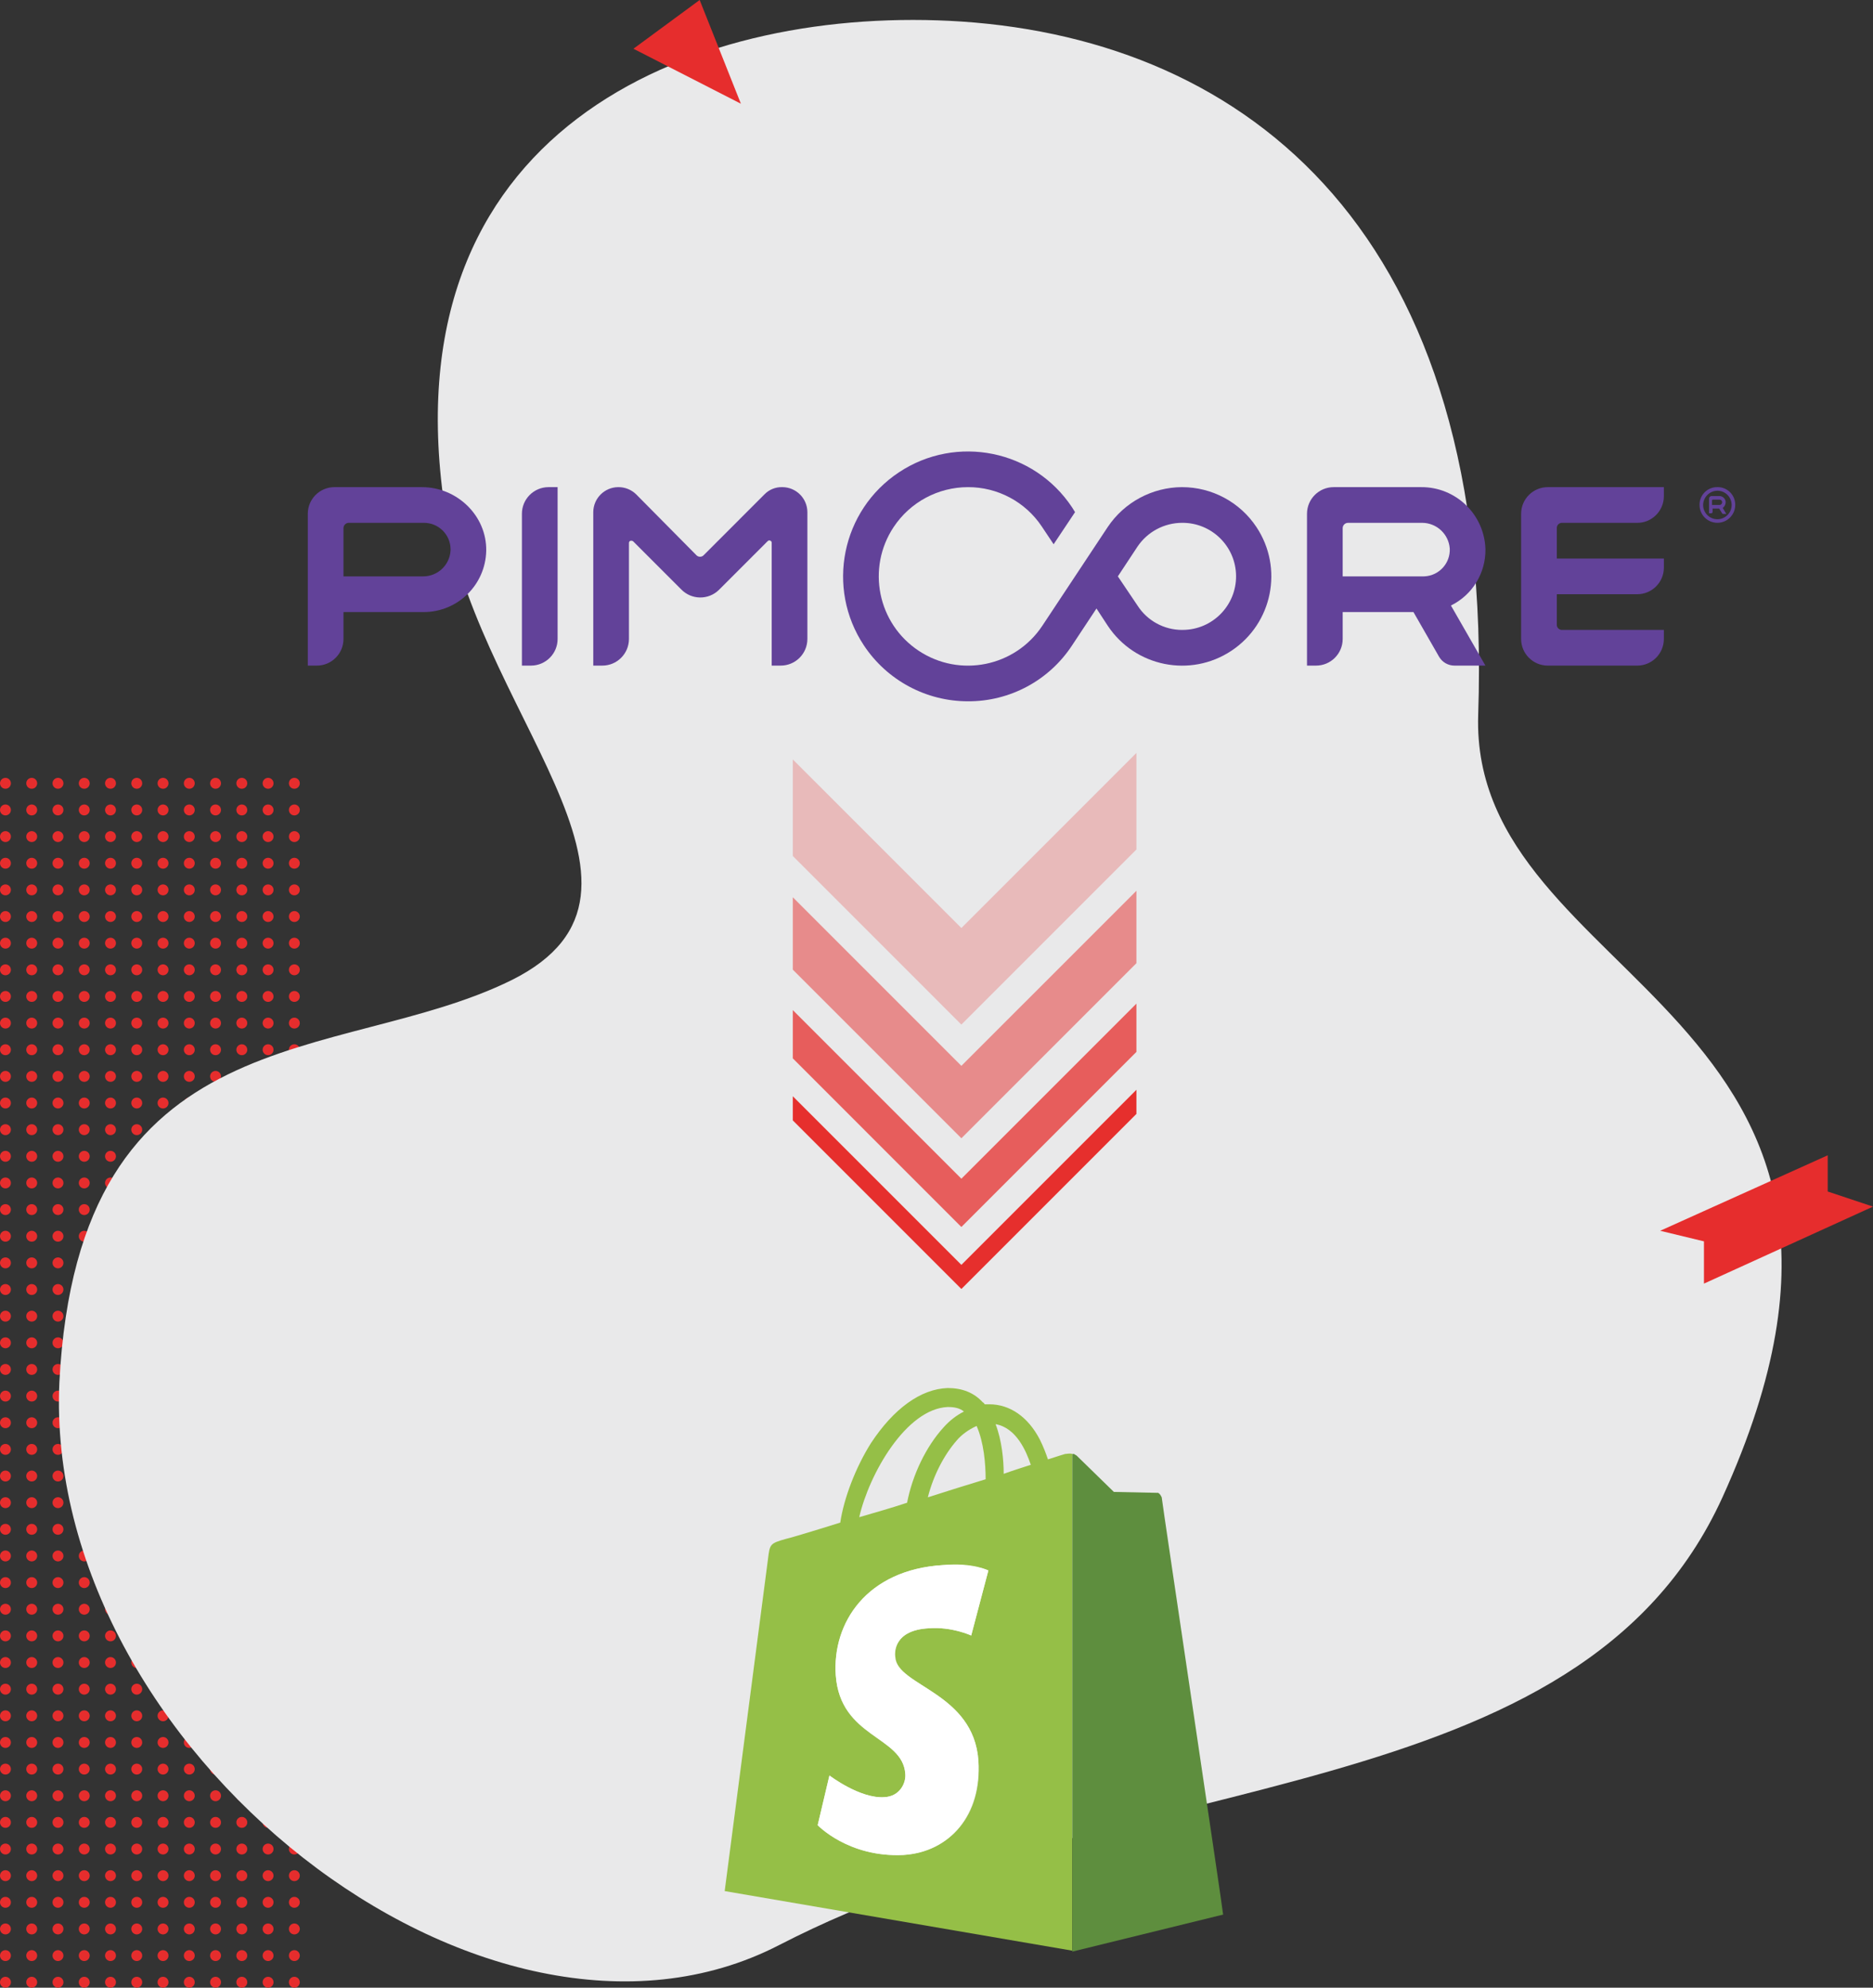 <?xml version="1.0" encoding="UTF-8"?>
<svg id="Layer_1" data-name="Layer 1" xmlns="http://www.w3.org/2000/svg" version="1.1" viewBox="0 0 158.381 168.049">
  <rect x="0" y="0" width="158.381" height="168.049" fill="#333333" stroke="none"/>
  <defs>
    <style>
      .cls-1 {
        fill-opacity: .5;
      }

      .cls-1, .cls-2, .cls-3, .cls-4, .cls-5, .cls-6, .cls-7, .cls-8, .cls-9, .cls-10, .cls-11, .cls-12 {
        stroke-width: 0px;
      }

      .cls-1, .cls-8, .cls-9, .cls-12 {
        fill: #e62f2d;
      }

      .cls-2 {
        fill: #5e8e3e;
      }

      .cls-3 {
        fill: #e62d2d;
      }

      .cls-4 {
        fill: #e9e9ea;
      }

      .cls-5 {
        fill: #624299;
      }

      .cls-6 {
        fill: none;
      }

      .cls-7 {
        fill: #95bf47;
      }

      .cls-8 {
        fill-opacity: .75;
      }

      .cls-10 {
        fill: #fff;
      }

      .cls-11 {
        fill: #e72e2c;
      }

      .cls-12 {
        fill-opacity: .25;
      }
    </style>
  </defs>
  <g>
    <circle class="cls-3" cx=".461" cy="66.224" r=".461"/>
    <circle class="cls-3" cx="2.682" cy="66.224" r=".461"/>
    <circle class="cls-3" cx="4.903" cy="66.224" r=".461"/>
    <circle class="cls-3" cx="7.124" cy="66.224" r=".461"/>
    <circle class="cls-3" cx="9.344" cy="66.224" r=".461"/>
    <circle class="cls-3" cx="11.565" cy="66.224" r=".461"/>
    <circle class="cls-3" cx="13.786" cy="66.224" r=".461"/>
    <circle class="cls-3" cx="16.007" cy="66.224" r=".461"/>
    <circle class="cls-3" cx="18.227" cy="66.224" r=".461"/>
    <circle class="cls-3" cx="20.448" cy="66.224" r=".461"/>
    <circle class="cls-3" cx="22.669" cy="66.224" r=".461"/>
    <circle class="cls-3" cx="24.89" cy="66.224" r=".461"/>
    <circle class="cls-3" cx=".461" cy="68.477" r=".461"/>
    <circle class="cls-3" cx="2.682" cy="68.477" r=".461"/>
    <circle class="cls-3" cx="4.903" cy="68.477" r=".461"/>
    <circle class="cls-3" cx="7.124" cy="68.477" r=".461"/>
    <circle class="cls-3" cx="9.344" cy="68.477" r=".461"/>
    <circle class="cls-3" cx="11.565" cy="68.477" r=".461"/>
    <circle class="cls-3" cx="13.786" cy="68.477" r=".461"/>
    <circle class="cls-3" cx="16.007" cy="68.477" r=".461"/>
    <circle class="cls-3" cx="18.227" cy="68.477" r=".461"/>
    <circle class="cls-3" cx="20.448" cy="68.477" r=".461"/>
    <circle class="cls-3" cx="22.669" cy="68.477" r=".461"/>
    <circle class="cls-3" cx="24.89" cy="68.477" r=".461"/>
    <circle class="cls-3" cx=".461" cy="70.729" r=".461"/>
    <circle class="cls-3" cx="2.682" cy="70.729" r=".461"/>
    <circle class="cls-3" cx="4.903" cy="70.729" r=".461"/>
    <circle class="cls-3" cx="7.124" cy="70.729" r=".461"/>
    <circle class="cls-3" cx="9.344" cy="70.729" r=".461"/>
    <circle class="cls-3" cx="11.565" cy="70.729" r=".461"/>
    <circle class="cls-3" cx="13.786" cy="70.729" r=".461"/>
    <circle class="cls-3" cx="16.007" cy="70.729" r=".461"/>
    <circle class="cls-3" cx="18.227" cy="70.729" r=".461"/>
    <circle class="cls-3" cx="20.448" cy="70.729" r=".461"/>
    <circle class="cls-3" cx="22.669" cy="70.729" r=".461"/>
    <circle class="cls-3" cx="24.89" cy="70.729" r=".461"/>
    <circle class="cls-3" cx=".461" cy="72.982" r=".461"/>
    <circle class="cls-3" cx="2.682" cy="72.982" r=".461"/>
    <circle class="cls-3" cx="4.903" cy="72.982" r=".461"/>
    <circle class="cls-3" cx="7.124" cy="72.982" r=".461"/>
    <circle class="cls-3" cx="9.344" cy="72.982" r=".461"/>
    <circle class="cls-3" cx="11.565" cy="72.982" r=".461"/>
    <circle class="cls-3" cx="13.786" cy="72.982" r=".461"/>
    <circle class="cls-3" cx="16.007" cy="72.982" r=".461"/>
    <circle class="cls-3" cx="18.227" cy="72.982" r=".461"/>
    <circle class="cls-3" cx="20.448" cy="72.982" r=".461"/>
    <circle class="cls-3" cx="22.669" cy="72.982" r=".461"/>
    <circle class="cls-3" cx="24.89" cy="72.982" r=".461"/>
    <circle class="cls-3" cx=".461" cy="75.234" r=".461"/>
    <circle class="cls-3" cx="2.682" cy="75.234" r=".461"/>
    <circle class="cls-3" cx="4.903" cy="75.234" r=".461"/>
    <circle class="cls-3" cx="7.124" cy="75.234" r=".461"/>
    <circle class="cls-3" cx="9.344" cy="75.234" r=".461"/>
    <circle class="cls-3" cx="11.565" cy="75.234" r=".461"/>
    <circle class="cls-3" cx="13.786" cy="75.234" r=".461"/>
    <circle class="cls-3" cx="16.007" cy="75.234" r=".461"/>
    <circle class="cls-3" cx="18.227" cy="75.234" r=".461"/>
    <circle class="cls-3" cx="20.448" cy="75.234" r=".461"/>
    <circle class="cls-3" cx="22.669" cy="75.234" r=".461"/>
    <circle class="cls-3" cx="24.89" cy="75.234" r=".461"/>
    <circle class="cls-3" cx=".461" cy="77.487" r=".461"/>
    <circle class="cls-3" cx="2.682" cy="77.487" r=".461"/>
    <circle class="cls-3" cx="4.903" cy="77.487" r=".461"/>
    <circle class="cls-3" cx="7.124" cy="77.487" r=".461"/>
    <circle class="cls-3" cx="9.344" cy="77.487" r=".461"/>
    <circle class="cls-3" cx="11.565" cy="77.487" r=".461"/>
    <circle class="cls-3" cx="13.786" cy="77.487" r=".461"/>
    <circle class="cls-3" cx="16.007" cy="77.487" r=".461"/>
    <circle class="cls-3" cx="18.227" cy="77.487" r=".461"/>
    <circle class="cls-3" cx="20.448" cy="77.487" r=".461"/>
    <circle class="cls-3" cx="22.669" cy="77.487" r=".461"/>
    <circle class="cls-3" cx="24.89" cy="77.487" r=".461"/>
    <circle class="cls-3" cx=".461" cy="79.739" r=".461"/>
    <circle class="cls-3" cx="2.682" cy="79.739" r=".461"/>
    <circle class="cls-3" cx="4.903" cy="79.739" r=".461"/>
    <circle class="cls-3" cx="7.124" cy="79.739" r=".461"/>
    <circle class="cls-3" cx="9.344" cy="79.739" r=".461"/>
    <circle class="cls-3" cx="11.565" cy="79.739" r=".461"/>
    <circle class="cls-3" cx="13.786" cy="79.739" r=".461"/>
    <circle class="cls-3" cx="16.007" cy="79.739" r=".461"/>
    <circle class="cls-3" cx="18.227" cy="79.739" r=".461"/>
    <circle class="cls-3" cx="20.448" cy="79.739" r=".461"/>
    <circle class="cls-3" cx="22.669" cy="79.739" r=".461"/>
    <circle class="cls-3" cx="24.89" cy="79.739" r=".461"/>
    <circle class="cls-3" cx=".461" cy="81.992" r=".461"/>
    <circle class="cls-3" cx="2.682" cy="81.992" r=".461"/>
    <circle class="cls-3" cx="4.903" cy="81.992" r=".461"/>
    <circle class="cls-3" cx="7.124" cy="81.992" r=".461"/>
    <circle class="cls-3" cx="9.344" cy="81.992" r=".461"/>
    <circle class="cls-3" cx="11.565" cy="81.992" r=".461"/>
    <circle class="cls-3" cx="13.786" cy="81.992" r=".461"/>
    <circle class="cls-3" cx="16.007" cy="81.992" r=".461"/>
    <circle class="cls-3" cx="18.227" cy="81.992" r=".461"/>
    <circle class="cls-3" cx="20.448" cy="81.992" r=".461"/>
    <circle class="cls-3" cx="22.669" cy="81.992" r=".461"/>
    <circle class="cls-3" cx="24.89" cy="81.992" r=".461"/>
    <circle class="cls-3" cx=".461" cy="84.244" r=".461"/>
    <circle class="cls-3" cx="2.682" cy="84.244" r=".461"/>
    <circle class="cls-3" cx="4.903" cy="84.244" r=".461"/>
    <circle class="cls-3" cx="7.124" cy="84.244" r=".461"/>
    <circle class="cls-3" cx="9.344" cy="84.244" r=".461"/>
    <circle class="cls-3" cx="11.565" cy="84.244" r=".461"/>
    <circle class="cls-3" cx="13.786" cy="84.244" r=".461"/>
    <circle class="cls-3" cx="16.007" cy="84.244" r=".461"/>
    <circle class="cls-3" cx="18.227" cy="84.244" r=".461"/>
    <circle class="cls-3" cx="20.448" cy="84.244" r=".461"/>
    <circle class="cls-3" cx="22.669" cy="84.244" r=".461"/>
    <circle class="cls-3" cx="24.89" cy="84.244" r=".461"/>
    <circle class="cls-3" cx=".461" cy="86.497" r=".461"/>
    <circle class="cls-3" cx="2.682" cy="86.497" r=".461"/>
    <circle class="cls-3" cx="4.903" cy="86.497" r=".461"/>
    <circle class="cls-3" cx="7.124" cy="86.497" r=".461"/>
    <circle class="cls-3" cx="9.344" cy="86.497" r=".461"/>
    <circle class="cls-3" cx="11.565" cy="86.497" r=".461"/>
    <circle class="cls-3" cx="13.786" cy="86.497" r=".461"/>
    <circle class="cls-3" cx="16.007" cy="86.497" r=".461"/>
    <circle class="cls-3" cx="18.227" cy="86.497" r=".461"/>
    <circle class="cls-3" cx="20.448" cy="86.497" r=".461"/>
    <circle class="cls-3" cx="22.669" cy="86.497" r=".461"/>
    <circle class="cls-3" cx="24.89" cy="86.497" r=".461"/>
    <circle class="cls-3" cx=".461" cy="88.749" r=".461"/>
    <circle class="cls-3" cx="2.682" cy="88.749" r=".461"/>
    <circle class="cls-3" cx="4.903" cy="88.749" r=".461"/>
    <circle class="cls-3" cx="7.124" cy="88.749" r=".461"/>
    <circle class="cls-3" cx="9.344" cy="88.749" r=".461"/>
    <circle class="cls-3" cx="11.565" cy="88.749" r=".461"/>
    <circle class="cls-3" cx="13.786" cy="88.749" r=".461"/>
    <circle class="cls-3" cx="16.007" cy="88.749" r=".461"/>
    <circle class="cls-3" cx="18.227" cy="88.749" r=".461"/>
    <circle class="cls-3" cx="20.448" cy="88.749" r=".461"/>
    <circle class="cls-3" cx="22.669" cy="88.749" r=".461"/>
    <circle class="cls-3" cx="24.89" cy="88.749" r=".461"/>
    <circle class="cls-3" cx=".461" cy="91.002" r=".461"/>
    <circle class="cls-3" cx="2.682" cy="91.002" r=".461"/>
    <circle class="cls-3" cx="4.903" cy="91.002" r=".461"/>
    <circle class="cls-3" cx="7.124" cy="91.002" r=".461"/>
    <circle class="cls-3" cx="9.344" cy="91.002" r=".461"/>
    <circle class="cls-3" cx="11.565" cy="91.002" r=".461"/>
    <circle class="cls-3" cx="13.786" cy="91.002" r=".461"/>
    <circle class="cls-3" cx="16.007" cy="91.002" r=".461"/>
    <circle class="cls-3" cx="18.227" cy="91.002" r=".461"/>
    <circle class="cls-3" cx="20.448" cy="91.002" r=".461"/>
    <circle class="cls-3" cx="22.669" cy="91.002" r=".461"/>
    <circle class="cls-3" cx="24.89" cy="91.002" r=".461"/>
    <circle class="cls-3" cx=".461" cy="93.254" r=".461"/>
    <circle class="cls-3" cx="2.682" cy="93.254" r=".461"/>
    <circle class="cls-3" cx="4.903" cy="93.254" r=".461"/>
    <circle class="cls-3" cx="7.124" cy="93.254" r=".461"/>
    <circle class="cls-3" cx="9.344" cy="93.254" r=".461"/>
    <circle class="cls-3" cx="11.565" cy="93.254" r=".461"/>
    <circle class="cls-3" cx="13.786" cy="93.254" r=".461"/>
    <circle class="cls-3" cx="16.007" cy="93.254" r=".461"/>
    <circle class="cls-3" cx="18.227" cy="93.254" r=".461"/>
    <circle class="cls-3" cx="20.448" cy="93.254" r=".461"/>
    <circle class="cls-3" cx="22.669" cy="93.254" r=".461"/>
    <circle class="cls-3" cx="24.89" cy="93.254" r=".461"/>
    <circle class="cls-3" cx=".461" cy="95.507" r=".461"/>
    <circle class="cls-3" cx="2.682" cy="95.507" r=".461"/>
    <circle class="cls-3" cx="4.903" cy="95.507" r=".461"/>
    <circle class="cls-3" cx="7.124" cy="95.507" r=".461"/>
    <circle class="cls-3" cx="9.344" cy="95.507" r=".461"/>
    <circle class="cls-3" cx="11.565" cy="95.507" r=".461"/>
    <circle class="cls-3" cx="13.786" cy="95.507" r=".461"/>
    <circle class="cls-3" cx="16.007" cy="95.507" r=".461"/>
    <circle class="cls-3" cx="18.227" cy="95.507" r=".461"/>
    <circle class="cls-3" cx="20.448" cy="95.507" r=".461"/>
    <circle class="cls-3" cx="22.669" cy="95.507" r=".461"/>
    <circle class="cls-3" cx="24.89" cy="95.507" r=".461"/>
    <circle class="cls-3" cx=".461" cy="97.759" r=".461"/>
    <circle class="cls-3" cx="2.682" cy="97.759" r=".461"/>
    <circle class="cls-3" cx="4.903" cy="97.759" r=".461"/>
    <circle class="cls-3" cx="7.124" cy="97.759" r=".461"/>
    <circle class="cls-3" cx="9.344" cy="97.759" r=".461"/>
    <circle class="cls-3" cx="11.565" cy="97.759" r=".461"/>
    <circle class="cls-3" cx="13.786" cy="97.759" r=".461"/>
    <circle class="cls-3" cx="16.007" cy="97.759" r=".461"/>
    <circle class="cls-3" cx="18.227" cy="97.759" r=".461"/>
    <circle class="cls-3" cx="20.448" cy="97.759" r=".461"/>
    <circle class="cls-3" cx="22.669" cy="97.759" r=".461"/>
    <circle class="cls-3" cx="24.89" cy="97.759" r=".461"/>
    <circle class="cls-3" cx=".461" cy="100.012" r=".461"/>
    <circle class="cls-3" cx="2.682" cy="100.012" r=".461"/>
    <circle class="cls-3" cx="4.903" cy="100.012" r=".461"/>
    <circle class="cls-3" cx="7.124" cy="100.012" r=".461"/>
    <circle class="cls-3" cx="9.344" cy="100.012" r=".461"/>
    <circle class="cls-3" cx="11.565" cy="100.012" r=".461"/>
    <circle class="cls-3" cx="13.786" cy="100.012" r=".461"/>
    <circle class="cls-3" cx="16.007" cy="100.012" r=".461"/>
    <circle class="cls-3" cx="18.227" cy="100.012" r=".461"/>
    <circle class="cls-3" cx="20.448" cy="100.012" r=".461"/>
    <circle class="cls-3" cx="22.669" cy="100.012" r=".461"/>
    <circle class="cls-3" cx="24.89" cy="100.012" r=".461"/>
    <circle class="cls-3" cx=".461" cy="102.264" r=".461"/>
    <circle class="cls-3" cx="2.682" cy="102.264" r=".461"/>
    <circle class="cls-3" cx="4.903" cy="102.264" r=".461"/>
    <circle class="cls-3" cx="7.124" cy="102.264" r=".461"/>
    <circle class="cls-3" cx="9.344" cy="102.264" r=".461"/>
    <circle class="cls-3" cx="11.565" cy="102.264" r=".461"/>
    <circle class="cls-3" cx="13.786" cy="102.264" r=".461"/>
    <circle class="cls-3" cx="16.007" cy="102.264" r=".461"/>
    <circle class="cls-3" cx="18.227" cy="102.264" r=".461"/>
    <circle class="cls-3" cx="20.448" cy="102.264" r=".461"/>
    <circle class="cls-3" cx="22.669" cy="102.264" r=".461"/>
    <circle class="cls-3" cx="24.89" cy="102.264" r=".461"/>
    <circle class="cls-3" cx=".461" cy="104.517" r=".461"/>
    <circle class="cls-3" cx="2.682" cy="104.517" r=".461"/>
    <circle class="cls-3" cx="4.903" cy="104.517" r=".461"/>
    <circle class="cls-3" cx="7.124" cy="104.517" r=".461"/>
    <circle class="cls-3" cx="9.344" cy="104.517" r=".461"/>
    <circle class="cls-3" cx="11.565" cy="104.517" r=".461"/>
    <circle class="cls-3" cx="13.786" cy="104.517" r=".461"/>
    <circle class="cls-3" cx="16.007" cy="104.517" r=".461"/>
    <circle class="cls-3" cx="18.227" cy="104.517" r=".461"/>
    <circle class="cls-3" cx="20.448" cy="104.517" r=".461"/>
    <circle class="cls-3" cx="22.669" cy="104.517" r=".461"/>
    <circle class="cls-3" cx="24.89" cy="104.517" r=".461"/>
    <circle class="cls-3" cx=".461" cy="106.769" r=".461"/>
    <circle class="cls-3" cx="2.682" cy="106.769" r=".461"/>
    <circle class="cls-3" cx="4.903" cy="106.769" r=".461"/>
    <circle class="cls-3" cx="7.124" cy="106.769" r=".461"/>
    <circle class="cls-3" cx="9.344" cy="106.769" r=".461"/>
    <circle class="cls-3" cx="11.565" cy="106.769" r=".461"/>
    <circle class="cls-3" cx="13.786" cy="106.769" r=".461"/>
    <circle class="cls-3" cx="16.007" cy="106.769" r=".461"/>
    <circle class="cls-3" cx="18.227" cy="106.769" r=".461"/>
    <circle class="cls-3" cx="20.448" cy="106.769" r=".461"/>
    <circle class="cls-3" cx="22.669" cy="106.769" r=".461"/>
    <circle class="cls-3" cx="24.89" cy="106.769" r=".461"/>
    <circle class="cls-3" cx=".461" cy="109.022" r=".461"/>
    <circle class="cls-3" cx="2.682" cy="109.022" r=".461"/>
    <circle class="cls-3" cx="4.903" cy="109.022" r=".461"/>
    <circle class="cls-3" cx="7.124" cy="109.022" r=".461"/>
    <circle class="cls-3" cx="9.344" cy="109.022" r=".461"/>
    <circle class="cls-3" cx="11.565" cy="109.022" r=".461"/>
    <circle class="cls-3" cx="13.786" cy="109.022" r=".461"/>
    <circle class="cls-3" cx="16.007" cy="109.022" r=".461"/>
    <circle class="cls-3" cx="18.227" cy="109.022" r=".461"/>
    <circle class="cls-3" cx="20.448" cy="109.022" r=".461"/>
    <circle class="cls-3" cx="22.669" cy="109.022" r=".461"/>
    <circle class="cls-3" cx="24.89" cy="109.022" r=".461"/>
    <circle class="cls-3" cx=".461" cy="111.274" r=".461"/>
    <circle class="cls-3" cx="2.682" cy="111.274" r=".461"/>
    <circle class="cls-3" cx="4.903" cy="111.274" r=".461"/>
    <circle class="cls-3" cx="7.124" cy="111.274" r=".461"/>
    <circle class="cls-3" cx="9.344" cy="111.274" r=".461"/>
    <circle class="cls-3" cx="11.565" cy="111.274" r=".461"/>
    <circle class="cls-3" cx="13.786" cy="111.274" r=".461"/>
    <circle class="cls-3" cx="16.007" cy="111.274" r=".461"/>
    <circle class="cls-3" cx="18.227" cy="111.274" r=".461"/>
    <circle class="cls-3" cx="20.448" cy="111.274" r=".461"/>
    <circle class="cls-3" cx="22.669" cy="111.274" r=".461"/>
    <circle class="cls-3" cx="24.89" cy="111.274" r=".461"/>
    <circle class="cls-3" cx=".461" cy="113.527" r=".461"/>
    <circle class="cls-3" cx="2.682" cy="113.527" r=".461"/>
    <circle class="cls-3" cx="4.903" cy="113.527" r=".461"/>
    <circle class="cls-3" cx="7.124" cy="113.527" r=".461"/>
    <circle class="cls-3" cx="9.344" cy="113.527" r=".461"/>
    <circle class="cls-3" cx="11.565" cy="113.527" r=".461"/>
    <circle class="cls-3" cx="13.786" cy="113.527" r=".461"/>
    <circle class="cls-3" cx="16.007" cy="113.527" r=".461"/>
    <circle class="cls-3" cx="18.227" cy="113.527" r=".461"/>
    <circle class="cls-3" cx="20.448" cy="113.527" r=".461"/>
    <circle class="cls-3" cx="22.669" cy="113.527" r=".461"/>
    <circle class="cls-3" cx="24.89" cy="113.527" r=".461"/>
    <circle class="cls-3" cx=".461" cy="115.779" r=".461"/>
    <circle class="cls-3" cx="2.682" cy="115.779" r=".461"/>
    <circle class="cls-3" cx="4.903" cy="115.779" r=".461"/>
    <circle class="cls-3" cx="7.124" cy="115.779" r=".461"/>
    <circle class="cls-3" cx="9.344" cy="115.779" r=".461"/>
    <circle class="cls-3" cx="11.565" cy="115.779" r=".461"/>
    <circle class="cls-3" cx="13.786" cy="115.779" r=".461"/>
    <circle class="cls-3" cx="16.007" cy="115.779" r=".461"/>
    <circle class="cls-3" cx="18.227" cy="115.779" r=".461"/>
    <circle class="cls-3" cx="20.448" cy="115.779" r=".461"/>
    <circle class="cls-3" cx="22.669" cy="115.779" r=".461"/>
    <circle class="cls-3" cx="24.89" cy="115.779" r=".461"/>
    <circle class="cls-3" cx=".461" cy="118.032" r=".461"/>
    <circle class="cls-3" cx="2.682" cy="118.032" r=".461"/>
    <circle class="cls-3" cx="4.903" cy="118.032" r=".461"/>
    <circle class="cls-3" cx="7.124" cy="118.032" r=".461"/>
    <circle class="cls-3" cx="9.344" cy="118.032" r=".461"/>
    <circle class="cls-3" cx="11.565" cy="118.032" r=".461"/>
    <circle class="cls-3" cx="13.786" cy="118.032" r=".461"/>
    <circle class="cls-3" cx="16.007" cy="118.032" r=".461"/>
    <circle class="cls-3" cx="18.227" cy="118.032" r=".461"/>
    <circle class="cls-3" cx="20.448" cy="118.032" r=".461"/>
    <circle class="cls-3" cx="22.669" cy="118.032" r=".461"/>
    <circle class="cls-3" cx="24.89" cy="118.032" r=".461"/>
    <circle class="cls-3" cx=".461" cy="120.284" r=".461"/>
    <circle class="cls-3" cx="2.682" cy="120.284" r=".461"/>
    <circle class="cls-3" cx="4.903" cy="120.284" r=".461"/>
    <circle class="cls-3" cx="7.124" cy="120.284" r=".461"/>
    <circle class="cls-3" cx="9.344" cy="120.284" r=".461"/>
    <circle class="cls-3" cx="11.565" cy="120.284" r=".461"/>
    <circle class="cls-3" cx="13.786" cy="120.284" r=".461"/>
    <circle class="cls-3" cx="16.007" cy="120.284" r=".461"/>
    <circle class="cls-3" cx="18.227" cy="120.284" r=".461"/>
    <circle class="cls-3" cx="20.448" cy="120.284" r=".461"/>
    <circle class="cls-3" cx="22.669" cy="120.284" r=".461"/>
    <circle class="cls-3" cx="24.89" cy="120.284" r=".461"/>
    <circle class="cls-3" cx=".461" cy="122.537" r=".461"/>
    <circle class="cls-3" cx="2.682" cy="122.537" r=".461"/>
    <circle class="cls-3" cx="4.903" cy="122.537" r=".461"/>
    <circle class="cls-3" cx="7.124" cy="122.537" r=".461"/>
    <circle class="cls-3" cx="9.344" cy="122.537" r=".461"/>
    <circle class="cls-3" cx="11.565" cy="122.537" r=".461"/>
    <circle class="cls-3" cx="13.786" cy="122.537" r=".461"/>
    <circle class="cls-3" cx="16.007" cy="122.537" r=".461"/>
    <circle class="cls-3" cx="18.227" cy="122.537" r=".461"/>
    <circle class="cls-3" cx="20.448" cy="122.537" r=".461"/>
    <circle class="cls-3" cx="22.669" cy="122.537" r=".461"/>
    <circle class="cls-3" cx="24.89" cy="122.537" r=".461"/>
    <circle class="cls-3" cx=".461" cy="124.79" r=".461"/>
    <circle class="cls-3" cx="2.682" cy="124.79" r=".461"/>
    <circle class="cls-3" cx="4.903" cy="124.79" r=".461"/>
    <circle class="cls-3" cx="7.124" cy="124.79" r=".461"/>
    <circle class="cls-3" cx="9.344" cy="124.79" r=".461"/>
    <circle class="cls-3" cx="11.565" cy="124.79" r=".461"/>
    <circle class="cls-3" cx="13.786" cy="124.79" r=".461"/>
    <circle class="cls-3" cx="16.007" cy="124.79" r=".461"/>
    <circle class="cls-3" cx="18.227" cy="124.79" r=".461"/>
    <circle class="cls-3" cx="20.448" cy="124.79" r=".461"/>
    <circle class="cls-3" cx="22.669" cy="124.79" r=".461"/>
    <circle class="cls-3" cx="24.89" cy="124.79" r=".461"/>
    <circle class="cls-3" cx=".461" cy="127.042" r=".461"/>
    <circle class="cls-3" cx="2.682" cy="127.042" r=".461"/>
    <circle class="cls-3" cx="4.903" cy="127.042" r=".461"/>
    <circle class="cls-3" cx="7.124" cy="127.042" r=".461"/>
    <circle class="cls-3" cx="9.344" cy="127.042" r=".461"/>
    <circle class="cls-3" cx="11.565" cy="127.042" r=".461"/>
    <circle class="cls-3" cx="13.786" cy="127.042" r=".461"/>
    <circle class="cls-3" cx="16.007" cy="127.042" r=".461"/>
    <circle class="cls-3" cx="18.227" cy="127.042" r=".461"/>
    <circle class="cls-3" cx="20.448" cy="127.042" r=".461"/>
    <circle class="cls-3" cx="22.669" cy="127.042" r=".461"/>
    <circle class="cls-3" cx="24.89" cy="127.042" r=".461"/>
    <circle class="cls-3" cx=".461" cy="129.295" r=".461"/>
    <circle class="cls-3" cx="2.682" cy="129.295" r=".461"/>
    <circle class="cls-3" cx="4.903" cy="129.295" r=".461"/>
    <circle class="cls-3" cx="7.124" cy="129.295" r=".461"/>
    <circle class="cls-3" cx="9.344" cy="129.295" r=".461"/>
    <circle class="cls-3" cx="11.565" cy="129.295" r=".461"/>
    <circle class="cls-3" cx="13.786" cy="129.295" r=".461"/>
    <circle class="cls-3" cx="16.007" cy="129.295" r=".461"/>
    <circle class="cls-3" cx="18.227" cy="129.295" r=".461"/>
    <circle class="cls-3" cx="20.448" cy="129.295" r=".461"/>
    <circle class="cls-3" cx="22.669" cy="129.295" r=".461"/>
    <circle class="cls-3" cx="24.89" cy="129.295" r=".461"/>
    <circle class="cls-3" cx=".461" cy="131.547" r=".461"/>
    <circle class="cls-3" cx="2.682" cy="131.547" r=".461"/>
    <circle class="cls-3" cx="4.903" cy="131.547" r=".461"/>
    <circle class="cls-3" cx="7.124" cy="131.547" r=".461"/>
    <circle class="cls-3" cx="9.344" cy="131.547" r=".461"/>
    <circle class="cls-3" cx="11.565" cy="131.547" r=".461"/>
    <circle class="cls-3" cx="13.786" cy="131.547" r=".461"/>
    <circle class="cls-3" cx="16.007" cy="131.547" r=".461"/>
    <circle class="cls-3" cx="18.227" cy="131.547" r=".461"/>
    <circle class="cls-3" cx="20.448" cy="131.547" r=".461"/>
    <circle class="cls-3" cx="22.669" cy="131.547" r=".461"/>
    <circle class="cls-3" cx="24.89" cy="131.547" r=".461"/>
    <circle class="cls-3" cx=".461" cy="133.8" r=".461"/>
    <circle class="cls-3" cx="2.682" cy="133.8" r=".461"/>
    <circle class="cls-3" cx="4.903" cy="133.8" r=".461"/>
    <circle class="cls-3" cx="7.124" cy="133.8" r=".461"/>
    <circle class="cls-3" cx="9.344" cy="133.8" r=".461"/>
    <circle class="cls-3" cx="11.565" cy="133.8" r=".461"/>
    <circle class="cls-3" cx="13.786" cy="133.8" r=".461"/>
    <circle class="cls-3" cx="16.007" cy="133.8" r=".461"/>
    <circle class="cls-3" cx="18.227" cy="133.8" r=".461"/>
    <circle class="cls-3" cx="20.448" cy="133.8" r=".461"/>
    <circle class="cls-3" cx="22.669" cy="133.8" r=".461"/>
    <circle class="cls-3" cx="24.89" cy="133.8" r=".461"/>
    <circle class="cls-3" cx=".461" cy="136.052" r=".461"/>
    <circle class="cls-3" cx="2.682" cy="136.052" r=".461"/>
    <circle class="cls-3" cx="4.903" cy="136.052" r=".461"/>
    <circle class="cls-3" cx="7.124" cy="136.052" r=".461"/>
    <circle class="cls-3" cx="9.344" cy="136.052" r=".461"/>
    <circle class="cls-3" cx="11.565" cy="136.052" r=".461"/>
    <circle class="cls-3" cx="13.786" cy="136.052" r=".461"/>
    <circle class="cls-3" cx="16.007" cy="136.052" r=".461"/>
    <circle class="cls-3" cx="18.227" cy="136.052" r=".461"/>
    <circle class="cls-3" cx="20.448" cy="136.052" r=".461"/>
    <circle class="cls-3" cx="22.669" cy="136.052" r=".461"/>
    <circle class="cls-3" cx="24.89" cy="136.052" r=".461"/>
    <circle class="cls-3" cx=".461" cy="138.305" r=".461"/>
    <circle class="cls-3" cx="2.682" cy="138.305" r=".461"/>
    <circle class="cls-3" cx="4.903" cy="138.305" r=".461"/>
    <circle class="cls-3" cx="7.124" cy="138.305" r=".461"/>
    <circle class="cls-3" cx="9.344" cy="138.305" r=".461"/>
    <circle class="cls-3" cx="11.565" cy="138.305" r=".461"/>
    <circle class="cls-3" cx="13.786" cy="138.305" r=".461"/>
    <circle class="cls-3" cx="16.007" cy="138.305" r=".461"/>
    <circle class="cls-3" cx="18.227" cy="138.305" r=".461"/>
    <circle class="cls-3" cx="20.448" cy="138.305" r=".461"/>
    <circle class="cls-3" cx="22.669" cy="138.305" r=".461"/>
    <circle class="cls-3" cx="24.89" cy="138.305" r=".461"/>
    <circle class="cls-3" cx=".461" cy="140.557" r=".461"/>
    <circle class="cls-3" cx="2.682" cy="140.557" r=".461"/>
    <circle class="cls-3" cx="4.903" cy="140.557" r=".461"/>
    <circle class="cls-3" cx="7.124" cy="140.557" r=".461"/>
    <circle class="cls-3" cx="9.344" cy="140.557" r=".461"/>
    <circle class="cls-3" cx="11.565" cy="140.557" r=".461"/>
    <circle class="cls-3" cx="13.786" cy="140.557" r=".461"/>
    <circle class="cls-3" cx="16.007" cy="140.557" r=".461"/>
    <circle class="cls-3" cx="18.227" cy="140.557" r=".461"/>
    <circle class="cls-3" cx="20.448" cy="140.557" r=".461"/>
    <circle class="cls-3" cx="22.669" cy="140.557" r=".461"/>
    <circle class="cls-3" cx="24.89" cy="140.557" r=".461"/>
    <circle class="cls-3" cx=".461" cy="142.81" r=".461"/>
    <circle class="cls-3" cx="2.682" cy="142.81" r=".461"/>
    <circle class="cls-3" cx="4.903" cy="142.81" r=".461"/>
    <circle class="cls-3" cx="7.124" cy="142.81" r=".461"/>
    <circle class="cls-3" cx="9.344" cy="142.81" r=".461"/>
    <circle class="cls-3" cx="11.565" cy="142.81" r=".461"/>
    <circle class="cls-3" cx="13.786" cy="142.81" r=".461"/>
    <circle class="cls-3" cx="16.007" cy="142.81" r=".461"/>
    <circle class="cls-3" cx="18.227" cy="142.81" r=".461"/>
    <circle class="cls-3" cx="20.448" cy="142.81" r=".461"/>
    <circle class="cls-3" cx="22.669" cy="142.81" r=".461"/>
    <circle class="cls-3" cx="24.89" cy="142.81" r=".461"/>
    <circle class="cls-3" cx=".461" cy="145.062" r=".461"/>
    <circle class="cls-3" cx="2.682" cy="145.062" r=".461"/>
    <circle class="cls-3" cx="4.903" cy="145.062" r=".461"/>
    <circle class="cls-3" cx="7.124" cy="145.062" r=".461"/>
    <circle class="cls-3" cx="9.344" cy="145.062" r=".461"/>
    <circle class="cls-3" cx="11.565" cy="145.062" r=".461"/>
    <circle class="cls-3" cx="13.786" cy="145.062" r=".461"/>
    <circle class="cls-3" cx="16.007" cy="145.062" r=".461"/>
    <circle class="cls-3" cx="18.227" cy="145.062" r=".461"/>
    <circle class="cls-3" cx="20.448" cy="145.062" r=".461"/>
    <circle class="cls-3" cx="22.669" cy="145.062" r=".461"/>
    <circle class="cls-3" cx="24.89" cy="145.062" r=".461"/>
    <circle class="cls-3" cx=".461" cy="147.315" r=".461"/>
    <circle class="cls-3" cx="2.682" cy="147.315" r=".461"/>
    <circle class="cls-3" cx="4.903" cy="147.315" r=".461"/>
    <circle class="cls-3" cx="7.124" cy="147.315" r=".461"/>
    <circle class="cls-3" cx="9.344" cy="147.315" r=".461"/>
    <circle class="cls-3" cx="11.565" cy="147.315" r=".461"/>
    <circle class="cls-3" cx="13.786" cy="147.315" r=".461"/>
    <circle class="cls-3" cx="16.007" cy="147.315" r=".461"/>
    <circle class="cls-3" cx="18.227" cy="147.315" r=".461"/>
    <circle class="cls-3" cx="20.448" cy="147.315" r=".461"/>
    <circle class="cls-3" cx="22.669" cy="147.315" r=".461"/>
    <circle class="cls-3" cx="24.89" cy="147.315" r=".461"/>
    <circle class="cls-3" cx=".461" cy="149.567" r=".461"/>
    <circle class="cls-3" cx="2.682" cy="149.567" r=".461"/>
    <circle class="cls-3" cx="4.903" cy="149.567" r=".461"/>
    <circle class="cls-3" cx="7.124" cy="149.567" r=".461"/>
    <circle class="cls-3" cx="9.344" cy="149.567" r=".461"/>
    <circle class="cls-3" cx="11.565" cy="149.567" r=".461"/>
    <circle class="cls-3" cx="13.786" cy="149.567" r=".461"/>
    <circle class="cls-3" cx="16.007" cy="149.567" r=".461"/>
    <circle class="cls-3" cx="18.227" cy="149.567" r=".461"/>
    <circle class="cls-3" cx="20.448" cy="149.567" r=".461"/>
    <circle class="cls-3" cx="22.669" cy="149.567" r=".461"/>
    <circle class="cls-3" cx="24.89" cy="149.567" r=".461"/>
    <circle class="cls-3" cx=".461" cy="151.82" r=".461"/>
    <circle class="cls-3" cx="2.682" cy="151.82" r=".461"/>
    <circle class="cls-3" cx="4.903" cy="151.82" r=".461"/>
    <circle class="cls-3" cx="7.124" cy="151.82" r=".461"/>
    <circle class="cls-3" cx="9.344" cy="151.82" r=".461"/>
    <circle class="cls-3" cx="11.565" cy="151.82" r=".461"/>
    <circle class="cls-3" cx="13.786" cy="151.82" r=".461"/>
    <circle class="cls-3" cx="16.007" cy="151.82" r=".461"/>
    <circle class="cls-3" cx="18.227" cy="151.82" r=".461"/>
    <circle class="cls-3" cx="20.448" cy="151.82" r=".461"/>
    <circle class="cls-3" cx="22.669" cy="151.82" r=".461"/>
    <circle class="cls-3" cx="24.89" cy="151.82" r=".461"/>
    <circle class="cls-3" cx=".461" cy="154.072" r=".461"/>
    <circle class="cls-3" cx="2.682" cy="154.072" r=".461"/>
    <circle class="cls-3" cx="4.903" cy="154.072" r=".461"/>
    <circle class="cls-3" cx="7.124" cy="154.072" r=".461"/>
    <circle class="cls-3" cx="9.344" cy="154.072" r=".461"/>
    <circle class="cls-3" cx="11.565" cy="154.072" r=".461"/>
    <circle class="cls-3" cx="13.786" cy="154.072" r=".461"/>
    <circle class="cls-3" cx="16.007" cy="154.072" r=".461"/>
    <circle class="cls-3" cx="18.227" cy="154.072" r=".461"/>
    <circle class="cls-3" cx="20.448" cy="154.072" r=".461"/>
    <circle class="cls-3" cx="22.669" cy="154.072" r=".461"/>
    <circle class="cls-3" cx="24.89" cy="154.072" r=".461"/>
    <circle class="cls-3" cx=".461" cy="156.325" r=".461"/>
    <circle class="cls-3" cx="2.682" cy="156.325" r=".461"/>
    <circle class="cls-3" cx="4.903" cy="156.325" r=".461"/>
    <circle class="cls-3" cx="7.124" cy="156.325" r=".461"/>
    <circle class="cls-3" cx="9.344" cy="156.325" r=".461"/>
    <circle class="cls-3" cx="11.565" cy="156.325" r=".461"/>
    <circle class="cls-3" cx="13.786" cy="156.325" r=".461"/>
    <circle class="cls-3" cx="16.007" cy="156.325" r=".461"/>
    <circle class="cls-3" cx="18.227" cy="156.325" r=".461"/>
    <circle class="cls-3" cx="20.448" cy="156.325" r=".461"/>
    <circle class="cls-3" cx="22.669" cy="156.325" r=".461"/>
    <circle class="cls-3" cx="24.89" cy="156.325" r=".461"/>
    <circle class="cls-3" cx=".461" cy="158.577" r=".461"/>
    <circle class="cls-3" cx="2.682" cy="158.577" r=".461"/>
    <circle class="cls-3" cx="4.903" cy="158.577" r=".461"/>
    <circle class="cls-3" cx="7.124" cy="158.577" r=".461"/>
    <circle class="cls-3" cx="9.344" cy="158.577" r=".461"/>
    <circle class="cls-3" cx="11.565" cy="158.577" r=".461"/>
    <circle class="cls-3" cx="13.786" cy="158.577" r=".461"/>
    <circle class="cls-3" cx="16.007" cy="158.577" r=".461"/>
    <circle class="cls-3" cx="18.227" cy="158.577" r=".461"/>
    <circle class="cls-3" cx="20.448" cy="158.577" r=".461"/>
    <circle class="cls-3" cx="22.669" cy="158.577" r=".461"/>
    <circle class="cls-3" cx="24.89" cy="158.577" r=".461"/>
    <circle class="cls-3" cx=".461" cy="160.83" r=".461"/>
    <circle class="cls-3" cx="2.682" cy="160.83" r=".461"/>
    <circle class="cls-3" cx="4.903" cy="160.83" r=".461"/>
    <circle class="cls-3" cx="7.124" cy="160.83" r=".461"/>
    <circle class="cls-3" cx="9.344" cy="160.83" r=".461"/>
    <circle class="cls-3" cx="11.565" cy="160.83" r=".461"/>
    <circle class="cls-3" cx="13.786" cy="160.83" r=".461"/>
    <circle class="cls-3" cx="16.007" cy="160.83" r=".461"/>
    <circle class="cls-3" cx="18.227" cy="160.83" r=".461"/>
    <circle class="cls-3" cx="20.448" cy="160.83" r=".461"/>
    <circle class="cls-3" cx="22.669" cy="160.83" r=".461"/>
    <circle class="cls-3" cx="24.89" cy="160.83" r=".461"/>
    <circle class="cls-3" cx=".461" cy="163.082" r=".461"/>
    <circle class="cls-3" cx="2.682" cy="163.082" r=".461"/>
    <circle class="cls-3" cx="4.903" cy="163.082" r=".461"/>
    <circle class="cls-3" cx="7.124" cy="163.082" r=".461"/>
    <circle class="cls-3" cx="9.344" cy="163.082" r=".461"/>
    <circle class="cls-3" cx="11.565" cy="163.082" r=".461"/>
    <circle class="cls-3" cx="13.786" cy="163.082" r=".461"/>
    <circle class="cls-3" cx="16.007" cy="163.082" r=".461"/>
    <circle class="cls-3" cx="18.227" cy="163.082" r=".461"/>
    <circle class="cls-3" cx="20.448" cy="163.082" r=".461"/>
    <circle class="cls-3" cx="22.669" cy="163.082" r=".461"/>
    <circle class="cls-3" cx="24.89" cy="163.082" r=".461"/>
    <circle class="cls-3" cx=".461" cy="165.335" r=".461"/>
    <circle class="cls-3" cx="2.682" cy="165.335" r=".461"/>
    <circle class="cls-3" cx="4.903" cy="165.335" r=".461"/>
    <circle class="cls-3" cx="7.124" cy="165.335" r=".461"/>
    <circle class="cls-3" cx="9.344" cy="165.335" r=".461"/>
    <circle class="cls-3" cx="11.565" cy="165.335" r=".461"/>
    <circle class="cls-3" cx="13.786" cy="165.335" r=".461"/>
    <circle class="cls-3" cx="16.007" cy="165.335" r=".461"/>
    <circle class="cls-3" cx="18.227" cy="165.335" r=".461"/>
    <circle class="cls-3" cx="20.448" cy="165.335" r=".461"/>
    <circle class="cls-3" cx="22.669" cy="165.335" r=".461"/>
    <circle class="cls-3" cx="24.89" cy="165.335" r=".461"/>
    <circle class="cls-3" cx=".461" cy="167.587" r=".461"/>
    <circle class="cls-3" cx="2.682" cy="167.587" r=".461"/>
    <circle class="cls-3" cx="4.903" cy="167.587" r=".461"/>
    <circle class="cls-3" cx="7.124" cy="167.587" r=".461"/>
    <circle class="cls-3" cx="9.344" cy="167.587" r=".461"/>
    <circle class="cls-3" cx="11.565" cy="167.587" r=".461"/>
    <circle class="cls-3" cx="13.786" cy="167.587" r=".461"/>
    <circle class="cls-3" cx="16.007" cy="167.587" r=".461"/>
    <circle class="cls-3" cx="18.227" cy="167.587" r=".461"/>
    <circle class="cls-3" cx="20.448" cy="167.587" r=".461"/>
    <circle class="cls-3" cx="22.669" cy="167.587" r=".461"/>
    <circle class="cls-3" cx="24.89" cy="167.587" r=".461"/>
  </g>
  <path class="cls-4" d="M65.91,164.432c29.843-15.375,67.616-11.159,79.754-37.871,18.738-41.238-21.416-43.17-20.668-66.133C126.398,19.549,105.368,3.451,81.333,1.823,59.501.376,33.263,10.144,37.469,41.978c2.203,17.907,21.031,33.281,5.808,40.878-14.621,7.235-36.653,2.713-38.256,34.005-1.402,30.93,36.053,60.413,60.889,47.571Z"/>
  <g>
    <path class="cls-6" d="M79.757,120.787c.534-.611,1.145-1.069,1.756-1.374-.382-.305-.84-.382-1.374-.382-3.512.076-6.643,5.65-7.483,9.392,1.222-.382,2.596-.764,4.047-1.222.458-2.443,1.603-4.887,3.054-6.414Z"/>
    <path class="cls-6" d="M84.186,120.406c.534,1.374.687,2.978.687,4.2.84-.305,1.603-.534,2.291-.687-.382-1.222-1.222-3.207-2.978-3.512Z"/>
    <path class="cls-6" d="M78.383,126.59c1.68-.534,3.36-.993,4.887-1.527,0-1.298-.076-3.131-.764-4.505-.687.305-1.222.764-1.68,1.222-1.069,1.145-1.909,2.978-2.443,4.81Z"/>
    <path class="cls-11" d="M103.427,161.867h0Z"/>
    <path class="cls-7" d="M90.065,122.925s-.534.153-1.451.458c-.153-.458-.382-1.069-.687-1.68-.993-1.909-2.52-2.978-4.276-2.978h-.382c-.076-.076-.076-.153-.153-.153-.764-.84-1.756-1.222-2.978-1.222-2.291.076-4.581,1.756-6.49,4.658-1.298,2.062-2.291,4.658-2.596,6.719-2.672.84-4.505,1.374-4.581,1.374-1.374.382-1.374.458-1.527,1.68-.153,1.145-3.665,28.099-3.665,28.099l29.397,5.039v-41.995c-.229-.076-.458,0-.611,0ZM83.346,125.063c-1.527.458-3.207.993-4.887,1.527.458-1.833,1.374-3.589,2.443-4.81.382-.458.993-.916,1.68-1.222.611,1.374.764,3.207.764,4.505ZM80.139,118.955c.534,0,.993.076,1.374.382-.611.305-1.222.764-1.756,1.374-1.451,1.603-2.596,3.97-3.054,6.337-1.374.458-2.749.84-4.047,1.222.84-3.665,3.97-9.163,7.483-9.315ZM82.735,148.886c.305,4.581-2.367,7.636-6.337,7.941-4.658.229-7.254-2.52-7.254-2.52l.993-4.2s2.596,1.985,4.658,1.833c1.374-.076,1.833-1.222,1.756-1.985-.229-3.207-5.498-2.978-5.879-8.323-.305-4.429,2.672-8.934,9.086-9.315,2.52-.153,3.818.458,3.818.458l-1.451,5.498s-1.68-.764-3.589-.611c-2.901.153-2.901,1.985-2.901,2.443.229,2.443,6.719,2.978,7.101,8.781ZM84.873,124.605c0-1.145-.153-2.825-.687-4.2,1.756.305,2.596,2.291,2.978,3.436-.687.229-1.451.458-2.291.764Z"/>
    <path class="cls-11" d="M94.188,126.132s3.436.076,3.589.076h.153-.153c-.153,0-3.589-.076-3.589-.076,0,0-2.825-2.749-3.131-3.054h0c.305.305,3.131,3.054,3.131,3.054Z"/>
    <path class="cls-11" d="M90.752,122.925h.153-.153Z"/>
    <path class="cls-2" d="M103.427,161.867c0-.305-5.192-35.047-5.192-35.276-.076-.153-.153-.305-.305-.382h-.153c-.153,0-3.589-.076-3.589-.076,0,0-2.825-2.749-3.131-3.054h0c-.076-.076-.153-.076-.229-.153h-.153v42.072h0l12.751-3.131h0Z"/>
    <path class="cls-10" d="M78.536,137.662c1.985-.153,3.589.611,3.589.611l1.451-5.498s-1.298-.687-3.818-.458c-6.49.382-9.392,4.887-9.086,9.315.382,5.269,5.65,5.116,5.879,8.323.076.764-.458,1.909-1.756,1.985-2.062.153-4.658-1.833-4.658-1.833l-.993,4.2s2.596,2.749,7.254,2.52c3.894-.229,6.567-3.36,6.337-7.941-.382-5.803-6.872-6.337-7.025-8.781-.076-.458-.076-2.291,2.825-2.443Z"/>
  </g>
  <polygon class="cls-3" points="158.381 102.013 154.552 100.737 154.552 97.674 140.386 104.055 144.087 104.949 144.087 108.522 158.381 102.013"/>
  <polygon class="cls-3" points="59.163 0 53.563 4.121 62.65 8.769 59.163 0"/>
  <g id="Group_17" data-name="Group 17">
    <g id="logo-claim">
      <g id="LOGO">
        <g id="LOGO-2" data-name="LOGO">
          <path id="Path_15" data-name="Path 15" class="cls-5" d="M140.696,41.939v-.754h-9.807c-1.244-.006-2.257.998-2.263,2.243-0.0.007-0.0.014,0,.02v10.562c-.006,1.244.998,2.257,2.243,2.263.007 0.0.014 0.0.02,0h7.544c1.244.006,2.257-.998,2.263-2.243 0-.007 0-.014,0-.02v-.755h-8.65c-.216-.015-.388-.187-.402-.402v-2.615h6.791c1.244.006,2.257-.998,2.263-2.243 0-.007 0-.014,0-.02v-.754h-9.054v-2.615c.015-.216.187-.388.402-.402h6.387c1.244.006,2.257-.998,2.263-2.243 0-.007 0-.014,0-.021Z"/>
          <path id="Path_16" data-name="Path 16" class="cls-5" d="M125.608,46.416c-.093-2.928-2.502-5.249-5.432-5.231h-7.393c-1.244-.005-2.257.999-2.263,2.243-0.0.007-0.0.013,0,.02v12.825h.754c1.244.006,2.257-.998,2.263-2.243 0-.007 0-.014,0-.02v-2.263h5.985l2.163,3.772c.269.468.768.756,1.308.754h2.615l-2.917-5.08c1.818-.891,2.955-2.754,2.917-4.778ZM113.99,44.203h6.287c1.214.014,2.218.952,2.314,2.163.064,1.239-.888,2.296-2.128,2.361-.045.002-.09.003-.135.003h-6.791v-4.074c-.001-.249.2-.452.449-.452.001-0.0.003-0.0.004 0Z"/>
          <path id="Path_17" data-name="Path 17" class="cls-5" d="M64.652,41.788l-5.13,5.131c-.154.181-.425.202-.606.048-.017-.015-.033-.031-.048-.048l-5.08-5.131c-.403-.392-.946-.609-1.509-.603h0c-1.164.007-2.105.949-2.112,2.112v12.976h.754c1.244.006,2.257-.998,2.263-2.243 0-.007 0-.014,0-.02v-8.097c0-.201.201-.251.352-.151l4.074,4.073c.866.889,2.288.907,3.177.042.014-.014.028-.027.042-.042l4.074-4.074c.07-.085.196-.097.281-.026.052.043.079.11.071.177v10.36h.754c1.244.006,2.257-.998,2.263-2.243 0-.007 0-.014,0-.02v-10.712c-.007-1.164-.949-2.105-2.113-2.112h-.05c-.548-.006-1.074.212-1.458.603Z"/>
          <path id="Path_18" data-name="Path 18" class="cls-5" d="M44.887,56.273h-.754v-12.825c-.006-1.244.998-2.257,2.243-2.263.007-0.0.014-0.0.02,0h.755v12.825c.006,1.244-.998,2.257-2.243,2.263-.007 0-.014 0-.021-0Z"/>
          <path id="Path_19" data-name="Path 19" class="cls-5" d="M35.683,41.185h-7.393c-1.244-.006-2.257.998-2.263,2.243-0.0.007-0.0.014,0,.02v12.825h.754c1.244.006,2.258-.998,2.263-2.242 0-.007 0-.014 0-.021v-2.263h6.791c2.875-.006,5.219-2.306,5.28-5.18.05-2.967-2.464-5.381-5.432-5.381ZM35.784,48.729h-6.739v-4.074c-.001-.249.2-.452.449-.452.001-0.0.002-0.0.003,0h6.337c1.241-.01,2.256.987,2.266,2.228 0.0.045-.001.09-.003.135-.08,1.218-1.092,2.165-2.314,2.163v0Z"/>
        </g>
        <path id="Path_20" data-name="Path 20" class="cls-5" d="M99.958,41.185c-2.525.01-4.88,1.273-6.287,3.37l-5.531,8.349c-2.305,3.472-6.988,4.417-10.459,2.113-3.472-2.305-4.417-6.988-2.113-10.459,1.398-2.105,3.757-3.371,6.284-3.372,2.504-.008,4.845,1.238,6.237,3.319l1.006,1.509,1.811-2.716-.251-.402c-3.223-4.861-9.776-6.19-14.637-2.967-4.861,3.223-6.19,9.776-2.967,14.637,1.957,2.951,5.262,4.726,8.803,4.725,3.545.016,6.857-1.763,8.801-4.728l2.063-3.118.955,1.46c2.305,3.471,6.988,4.417,10.459,2.111,3.471-2.305,4.417-6.988,2.111-10.459-1.398-2.105-3.758-3.371-6.285-3.371ZM99.958,53.256c-1.527 0-2.948-.777-3.772-2.063l-1.66-2.464,1.66-2.515c.845-1.256,2.258-2.009,3.772-2.012,2.5-.021,4.543,1.989,4.564,4.488.021,2.5-1.989,4.543-4.488,4.564-.025 0-.051 0-.076,0v.001Z"/>
      </g>
      <g id="_R_" data-name="(R)">
        <path id="Path_21" data-name="Path 21" class="cls-5" d="M145.926,42.442c-.018-.27-.233-.485-.503-.503h-.704c-.108.007-.194.093-.201.201v1.258h.151c.073.01.14-.04.151-.113.002-.012.002-.025,0-.038v-.251h.553l.251.402.05.05h.302l-.302-.503c.16-.118.253-.306.251-.504ZM144.82,42.241h.603c.108.007.194.093.201.201.012.125-.077.236-.201.251h-.654v-.402l.051-.05Z"/>
        <path id="Path_22" data-name="Path 22" class="cls-5" d="M145.222,41.487c.666 0,1.206.54,1.206,1.206-0.0.666-.54,1.206-1.206,1.206-.666-0-1.206-.54-1.206-1.206.01-.662.544-1.196,1.206-1.206M145.222,41.185c-.818-.015-1.494.636-1.509,1.454-0.0.018-0.0.036,0,.054.001.833.677,1.508,1.51,1.507.832-.001,1.506-.675,1.507-1.507.015-.818-.636-1.494-1.454-1.509-.018-0-.036-0-.054,0Z"/>
      </g>
    </g>
  </g>
  <g>
    <polygon class="cls-12" points="67.04 64.207 67.04 72.368 81.294 86.623 96.096 71.821 96.096 63.66 81.294 78.46 67.04 64.207"/>
    <polygon class="cls-1" points="67.04 75.858 67.04 81.979 81.294 96.233 96.096 81.432 96.096 75.311 81.294 90.112 67.04 75.858"/>
    <polygon class="cls-8" points="67.04 85.399 67.04 89.479 81.294 103.734 96.096 88.932 96.096 84.851 81.294 99.653 67.04 85.399"/>
    <polygon class="cls-9" points="67.04 92.683 67.04 94.724 81.294 108.977 96.096 94.176 96.096 92.135 81.294 106.937 67.04 92.683"/>
  </g>
</svg>